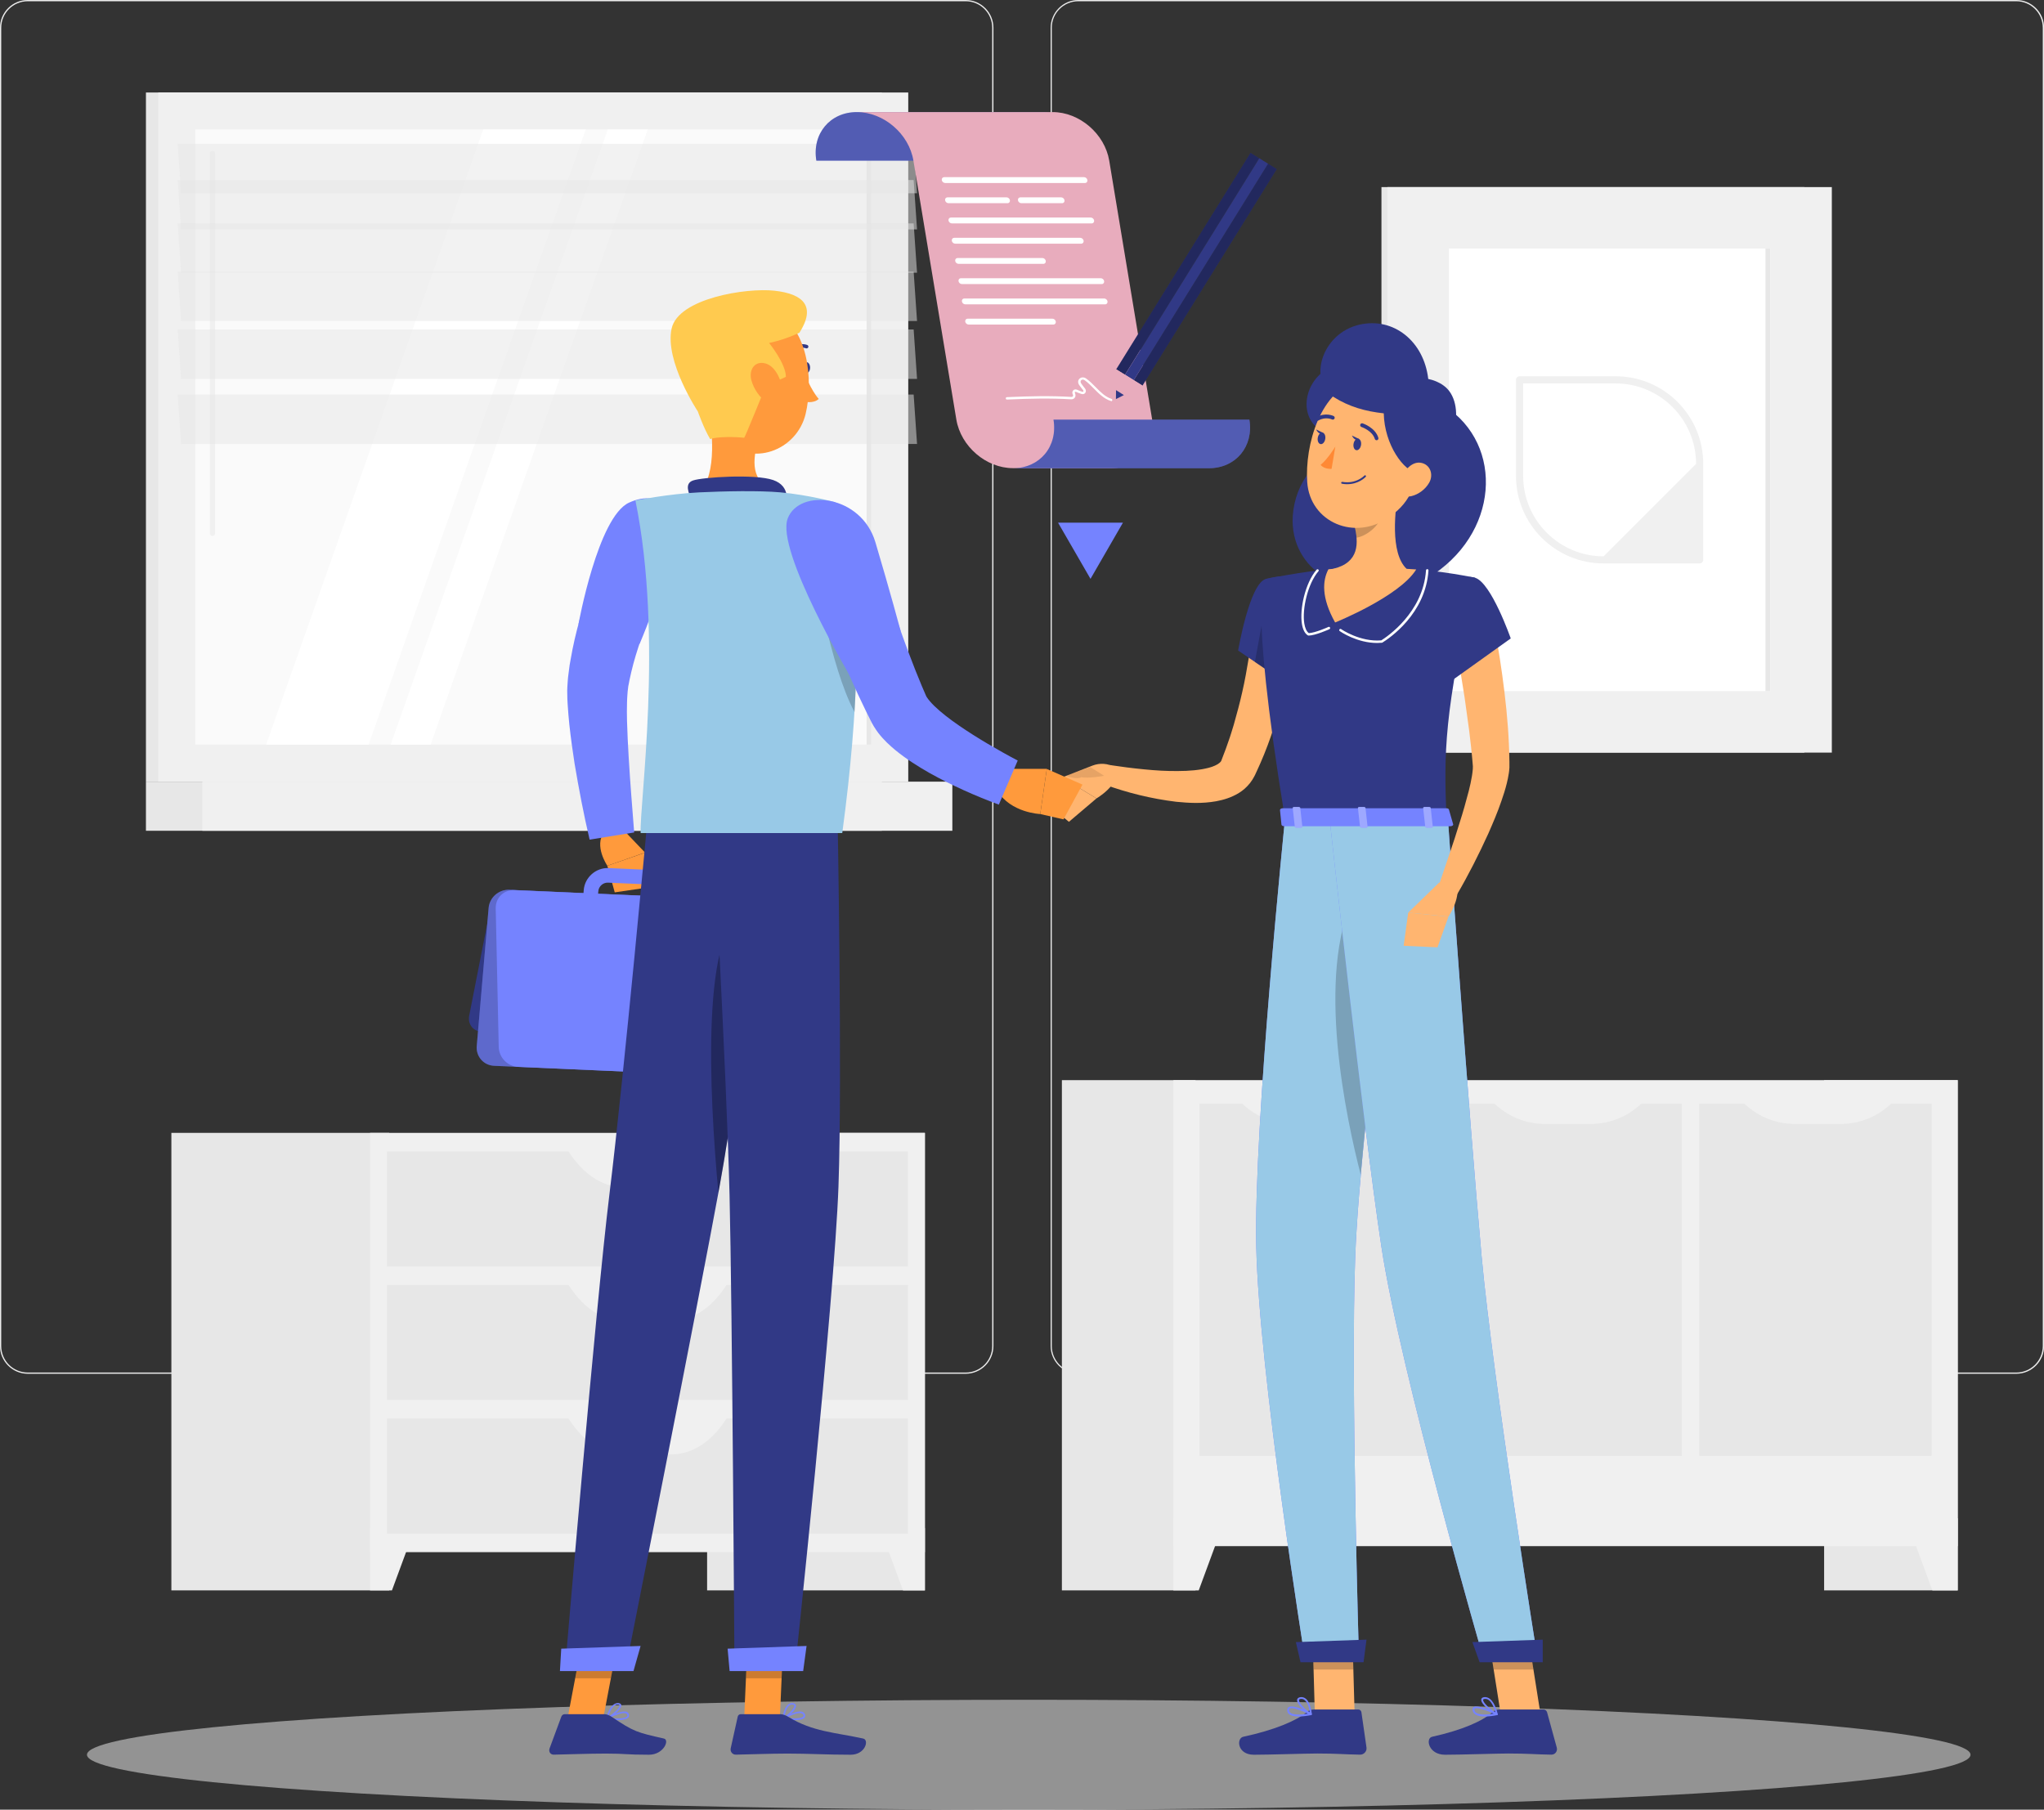 <?xml version="1.0" encoding="UTF-8"?>
<svg xmlns="http://www.w3.org/2000/svg" id="Calque_2" viewBox="0 0 265.13 234.76">
  <rect x="0" y="0" width="265.13" height="234.76" fill="#333333" stroke="none"/>
  <defs>
    <style>.cls-1{opacity:.1;}.cls-2{fill:#f0f0f0;}.cls-3,.cls-4{fill:#e7e7e7;}.cls-5{fill:#e8acbd;}.cls-6,.cls-7{fill:#fff;}.cls-8{fill:#ececec;}.cls-9{fill:#ffca4f;}.cls-10{fill:#ff9a3c;}.cls-11{fill:#fafafa;}.cls-12{fill:#ffb570;}.cls-13{fill:#ff8935;}.cls-14{fill:#98c9e7;}.cls-15{fill:#7583ff;}.cls-16{fill:#313986;}.cls-17{opacity:.2;}.cls-18,.cls-7{opacity:.3;}.cls-4,.cls-19{opacity:.5;}.cls-19{fill:#f5f5f5;}</style>
  </defs>
  <g id="Calque_1-2">
    <g>
      <g>
        <path class="cls-8" d="M125.26,178.21H3.6c-1.98,0-3.6-1.61-3.6-3.6V3.6C0,1.61,1.61,0,3.6,0H125.26c1.98,0,3.6,1.61,3.6,3.6V174.61c0,1.98-1.61,3.6-3.6,3.6ZM3.6,.16C1.7,.16,.16,1.7,.16,3.6V174.61c0,1.9,1.54,3.44,3.44,3.44H125.26c1.9,0,3.44-1.54,3.44-3.44V3.6c0-1.9-1.54-3.44-3.44-3.44H3.6Z"></path>
        <path class="cls-8" d="M261.54,178.21h-121.66c-1.98,0-3.6-1.61-3.6-3.6V3.6c0-1.98,1.61-3.6,3.6-3.6h121.66c1.98,0,3.6,1.61,3.6,3.6V174.61c0,1.98-1.61,3.6-3.6,3.6ZM139.87,.16c-1.9,0-3.44,1.54-3.44,3.44V174.61c0,1.9,1.54,3.44,3.44,3.44h121.66c1.9,0,3.44-1.54,3.44-3.44V3.6c0-1.9-1.54-3.44-3.44-3.44h-121.66Z"></path>
      </g>
      <g>
        <g>
          <rect class="cls-3" x="236.61" y="140.12" width="17.33" height="66.19"></rect>
          <polygon class="cls-2" points="250.65 206.31 253.94 206.31 253.94 196.95 247.2 196.95 250.65 206.31"></polygon>
          <rect class="cls-3" x="137.74" y="140.12" width="17.33" height="66.19"></rect>
          <rect class="cls-2" x="152.2" y="140.12" width="101.74" height="60.45"></rect>
          <g>
            <rect class="cls-3" x="147.82" y="150.94" width="45.68" height="30.16" transform="translate(4.64 336.68) rotate(-90)"></rect>
            <path class="cls-2" d="M173.64,145.8h-5.97c-2.59,0-5.07-1.07-6.85-2.95h19.67c-1.78,1.88-4.26,2.95-6.85,2.95Z"></path>
          </g>
          <g>
            <rect class="cls-3" x="180.23" y="150.94" width="45.68" height="30.16" transform="translate(37.05 369.09) rotate(-90)"></rect>
            <path class="cls-2" d="M206.36,145.8h-5.97c-2.59,0-5.07-1.07-6.85-2.95h19.67c-1.78,1.88-4.26,2.95-6.85,2.95Z"></path>
          </g>
          <g>
            <rect class="cls-3" x="212.64" y="150.94" width="45.68" height="30.16" transform="translate(69.46 401.5) rotate(-90)"></rect>
            <path class="cls-2" d="M238.77,145.8h-5.97c-2.59,0-5.07-1.07-6.85-2.95h19.67c-1.78,1.88-4.26,2.95-6.85,2.95Z"></path>
          </g>
          <polygon class="cls-2" points="155.49 206.31 152.2 206.31 152.2 196.95 158.94 196.95 155.49 206.31"></polygon>
        </g>
        <g>
          <rect class="cls-3" x="18.93" y="12" width="95.46" height="89.4"></rect>
          <rect class="cls-2" x="20.53" y="12" width="97.28" height="89.4"></rect>
          <rect class="cls-3" x="18.93" y="101.4" width="95.46" height="6.37"></rect>
          <rect class="cls-2" x="26.25" y="101.4" width="97.28" height="6.37"></rect>
          <rect class="cls-11" x="29.27" y="12.85" width="79.8" height="87.68" transform="translate(125.87 -12.48) rotate(90)"></rect>
          <polygon class="cls-6" points="34.52 96.6 62.68 16.79 75.98 16.79 47.81 96.6 34.52 96.6"></polygon>
          <path class="cls-2" d="M27.56,69.52c.19,0,.34-.15,.34-.34V19.92c0-.19-.15-.34-.34-.34s-.34,.15-.34,.34v49.26c0,.19,.15,.34,.34,.34Z"></path>
          <polygon class="cls-6" points="50.67 96.6 78.84 16.79 84.02 16.79 55.85 96.6 50.67 96.6"></polygon>
          <rect class="cls-3" x="72.81" y="56.39" width="79.8" height=".61" transform="translate(169.41 -56.02) rotate(90)"></rect>
          <polygon class="cls-4" points="118.95 25.07 23.49 25.07 23.05 18.66 118.51 18.66 118.95 25.07"></polygon>
          <polygon class="cls-4" points="118.95 29.76 23.49 29.76 23.05 23.35 118.51 23.35 118.95 29.76"></polygon>
          <polygon class="cls-4" points="118.95 35.38 23.49 35.38 23.05 28.98 118.51 28.98 118.95 35.38"></polygon>
          <polygon class="cls-4" points="118.95 41.64 23.49 41.64 23.05 35.24 118.51 35.24 118.95 41.64"></polygon>
          <polygon class="cls-4" points="118.95 49.15 23.49 49.15 23.05 42.74 118.51 42.74 118.95 49.15"></polygon>
          <polygon class="cls-4" points="118.95 57.59 23.49 57.59 23.05 51.18 118.51 51.18 118.95 57.59"></polygon>
        </g>
        <g>
          <rect class="cls-3" x="91.72" y="146.96" width="28.25" height="59.35"></rect>
          <polygon class="cls-2" points="117.13 206.31 119.97 206.31 119.97 198.23 114.15 198.23 117.13 206.31"></polygon>
          <rect class="cls-3" x="22.23" y="146.96" width="28.25" height="59.35"></rect>
          <rect class="cls-2" x="48" y="146.96" width="71.97" height="54.39"></rect>
          <rect class="cls-3" x="50.2" y="149.37" width="67.57" height="14.92"></rect>
          <path class="cls-2" d="M87.18,154h-6.38c-2.77,0-5.42-1.84-7.33-5.09h21.04c-1.91,3.25-4.56,5.09-7.33,5.09Z"></path>
          <polygon class="cls-2" points="50.84 206.31 48 206.31 48 198.23 53.82 198.23 50.84 206.31"></polygon>
          <rect class="cls-3" x="50.2" y="166.69" width="67.57" height="14.92"></rect>
          <path class="cls-2" d="M87.18,171.33h-6.38c-2.77,0-5.42-1.84-7.33-5.09h21.04c-1.91,3.25-4.56,5.09-7.33,5.09Z"></path>
          <rect class="cls-3" x="50.2" y="184.02" width="67.57" height="14.92"></rect>
          <path class="cls-2" d="M87.18,188.66h-6.38c-2.77,0-5.42-1.84-7.33-5.09h21.04c-1.91,3.25-4.56,5.09-7.33,5.09Z"></path>
        </g>
        <g>
          <rect class="cls-3" x="179.19" y="24.27" width="54.85" height="73.36"></rect>
          <rect class="cls-2" x="179.96" y="24.27" width="57.65" height="73.36"></rect>
          <rect class="cls-6" x="180.08" y="40.1" width="57.4" height="41.69" transform="translate(269.73 -147.83) rotate(90)"></rect>
          <rect class="cls-3" x="200.61" y="60.64" width="57.4" height=".62" transform="translate(290.26 -168.36) rotate(90)"></rect>
          <path class="cls-2" d="M209.56,48.81h-12.46c-.26,0-.46,.21-.46,.46v12.46c0,6.27,5.1,11.36,11.37,11.36h12.46c.26,0,.46-.21,.46-.46v-12.46c0-6.27-5.1-11.36-11.37-11.36Zm-1.55,23.36c-5.76,0-10.44-4.68-10.44-10.44v-11.99h11.99c5.76,0,10.44,4.68,10.44,10.44l-11.99,11.99Z"></path>
        </g>
      </g>
      <ellipse id="_Path_" class="cls-19" cx="133.44" cy="227.63" rx="122.16" ry="7.13"></ellipse>
      <g>
        <g>
          <g>
            <g>
              <path class="cls-15" d="M131.3,20.84c-.58-3.48,1.78-6.3,5.25-6.3h-25.41c-3.48,0-5.83,2.82-5.25,6.3h25.41Z"></path>
              <path class="cls-18" d="M131.3,20.84c-.58-3.48,1.78-6.3,5.25-6.3h-25.41c-3.48,0-5.83,2.82-5.25,6.3h25.41Z"></path>
            </g>
            <path class="cls-5" d="M136.55,14.54h-25.41c3.48,0,6.77,2.82,7.34,6.3l5.57,33.59c.58,3.48,3.86,6.3,7.34,6.3h12.81c3.48,0,5.83-2.82,5.25-6.3l-5.57-33.59c-.58-3.48-3.86-6.3-7.34-6.3Z"></path>
            <g>
              <path class="cls-15" d="M136.65,54.44c.58,3.48-1.78,6.3-5.25,6.3h25.41c3.48,0,5.83-2.82,5.25-6.3h-25.41Z"></path>
              <path class="cls-18" d="M136.65,54.44c.58,3.48-1.78,6.3-5.25,6.3h25.41c3.48,0,5.83-2.82,5.25-6.3h-25.41Z"></path>
            </g>
          </g>
          <g>
            <path class="cls-6" d="M140.74,23.74h-18.14c-.21,0-.41-.17-.44-.38h0c-.03-.21,.11-.38,.31-.38h18.14c.21,0,.41,.17,.44,.38h0c.03,.21-.11,.38-.31,.38Z"></path>
            <path class="cls-6" d="M130.69,26.36h-7.66c-.21,0-.41-.17-.44-.38h0c-.03-.21,.11-.38,.31-.38h7.66c.21,0,.41,.17,.44,.38h0c.03,.21-.11,.38-.31,.38Z"></path>
            <path class="cls-6" d="M137.77,26.36h-5.29c-.21,0-.41-.17-.44-.38h0c-.03-.21,.11-.38,.31-.38h5.29c.21,0,.41,.17,.44,.38h0c.03,.21-.11,.38-.31,.38Z"></path>
            <path class="cls-6" d="M141.61,28.98h-18.14c-.21,0-.41-.17-.44-.38h0c-.03-.21,.11-.38,.31-.38h18.14c.21,0,.41,.17,.44,.38h0c.03,.21-.11,.38-.31,.38Z"></path>
            <path class="cls-6" d="M140.25,31.61h-16.35c-.21,0-.41-.17-.44-.38h0c-.03-.21,.11-.38,.31-.38h16.35c.21,0,.41,.17,.44,.38h0c.03,.21-.11,.38-.31,.38Z"></path>
            <path class="cls-6" d="M135.34,34.23h-11c-.21,0-.41-.17-.44-.38h0c-.03-.21,.11-.38,.31-.38h11c.21,0,.41,.17,.44,.38h0c.03,.21-.11,.38-.31,.38Z"></path>
            <path class="cls-6" d="M142.91,36.85h-18.14c-.21,0-.41-.17-.44-.38h0c-.03-.21,.11-.38,.31-.38h18.14c.21,0,.41,.17,.44,.38h0c.03,.21-.11,.38-.31,.38Z"></path>
            <path class="cls-6" d="M143.35,39.48h-18.14c-.21,0-.41-.17-.44-.38h0c-.03-.21,.11-.38,.31-.38h18.14c.21,0,.41,.17,.44,.38h0c.03,.21-.11,.38-.31,.38Z"></path>
            <path class="cls-6" d="M136.64,42.1h-11c-.21,0-.41-.17-.44-.38h0c-.03-.21,.11-.38,.31-.38h11c.21,0,.41,.17,.44,.38h0c.03,.21-.11,.38-.31,.38Z"></path>
          </g>
          <g>
            <g>
              <g>
                <rect class="cls-16" x="155.67" y="19.11" width="1.33" height="33.04" transform="translate(270.41 148.31) rotate(-148.19)"></rect>
                <rect class="cls-18" x="155.67" y="19.11" width="1.33" height="33.04" transform="translate(270.41 148.31) rotate(-148.19)"></rect>
              </g>
              <g>
                <rect class="cls-16" x="153.4" y="17.7" width="1.33" height="33.04" transform="translate(266.95 144.51) rotate(-148.19)"></rect>
                <rect class="cls-18" x="153.4" y="17.7" width="1.33" height="33.04" transform="translate(266.95 144.51) rotate(-148.19)"></rect>
              </g>
              <rect class="cls-16" x="154.53" y="18.41" width="1.33" height="33.04" transform="translate(268.68 146.41) rotate(-148.19)"></rect>
              <polygon class="cls-5" points="144.76 50.61 145.78 51.25 148.19 50.02 144.79 47.91 144.76 50.61"></polygon>
              <polygon class="cls-16" points="144.75 51.77 145.78 51.25 144.76 50.61 144.75 51.77"></polygon>
            </g>
            <path class="cls-6" d="M144.12,52.01s-.03,0-.05,0c-.87-.28-1.54-.95-2.18-1.6-.38-.38-.77-.78-1.19-1.08-.19-.13-.37-.1-.46,0-.08,.08-.12,.23,0,.41,.15,.22,.32,.44,.49,.65,.14,.17,.16,.39,.05,.56-.1,.16-.3,.22-.49,.16-.24-.07-.48-.17-.71-.27-.06-.03-.11-.02-.14,0-.03,.03-.04,.09-.01,.15l.03,.08c.07,.18,.06,.37-.05,.52-.1,.14-.28,.22-.46,.21-2.74-.16-5.31-.1-8.33,.03-.09,0-.16-.06-.16-.15,0-.09,.06-.16,.15-.16,3.02-.13,5.6-.19,8.36-.03,.08,0,.15-.02,.19-.08,.04-.06,.05-.14,.01-.21l-.03-.07c-.08-.18-.05-.37,.08-.5,.13-.13,.32-.15,.49-.07,.22,.1,.44,.19,.67,.26,.06,.02,.11,0,.14-.03,.02-.04,.03-.1-.03-.18-.18-.22-.35-.44-.51-.67-.22-.32-.14-.64,.04-.81,.22-.22,.58-.23,.86-.03,.44,.31,.85,.72,1.24,1.12,.61,.62,1.25,1.27,2.05,1.52,.08,.03,.13,.11,.1,.2-.02,.07-.08,.11-.15,.11Z"></path>
          </g>
        </g>
        <polygon class="cls-15" points="141.45 75.09 145.66 67.8 137.24 67.8 141.45 75.09"></polygon>
      </g>
      <g>
        <path class="cls-16" d="M188.74,53.69c-2.01-1.74-4.34-2.42-6.51-2.33-1.53-3.08-4.69-4.89-8.03-4.28-4.79,.88-6.25,6.63-2.92,8.73,1.14,.72,2.31,1.24,3.54,1.61,0,.05-.01,.1-.02,.15-3.98,1.54-6.81,5-7.11,9.32-.49,7.14,7.17,11.3,11.37,7.33,.59-.56,1.13-1.14,1.63-1.73,.8,1.13,1.68,2.29,2.61,3.5,10.42-4.8,12.18-16.48,5.44-22.3Z"></path>
        <path class="cls-12" d="M167.8,81.42c-.06,.88-.14,1.65-.25,2.45-.1,.8-.23,1.59-.35,2.38-.27,1.58-.62,3.14-1,4.7-.77,3.11-1.82,6.18-3.2,9.13l-.13,.28c-.05,.11-.06,.15-.16,.33-.16,.31-.35,.61-.56,.88-.43,.54-.93,.98-1.44,1.29-1.03,.63-2.02,.9-2.95,1.08-1.86,.33-3.54,.23-5.18,.07-3.27-.4-6.32-1.16-9.34-2.25l.69-2.52c1.46,.22,2.98,.42,4.46,.56,1.49,.15,2.97,.24,4.41,.22,1.43,0,2.86-.12,4.02-.43,.57-.15,1.06-.38,1.33-.6,.14-.11,.21-.2,.25-.27,.02-.04,.03-.07,.04-.1l.17-.45c.27-.68,.52-1.36,.75-2.05,.25-.68,.45-1.39,.67-2.09,.4-1.42,.79-2.84,1.11-4.28,.33-1.44,.59-2.9,.83-4.36,.25-1.44,.44-2.97,.59-4.33l5.26,.38Z"></path>
        <path class="cls-16" d="M164.21,75.1c-2.13,.54-3.61,9.29-3.61,9.29l5.86,3.98s5.62-8.83,3.98-11.16c-1.7-2.43-3.12-2.9-6.23-2.11Z"></path>
        <polygon class="cls-17" points="164.4 77.06 162.77 85.88 166.06 88.11 164.4 77.06"></polygon>
        <path class="cls-12" d="M141.72,99.31l-3.98,1.55,4.49,2.71s2.87-1.66,2.8-3.8l-.44-.25c-.88-.5-1.93-.57-2.87-.21Z"></path>
        <path class="cls-1" d="M141.43,99.51s-1.17,.4-1.97,.68c-.69,.24-1.13,.45-1.13,.45,0,0,1.3,.54,1.94,.18,.87,.2,2.95-.18,2.95-.18l-1.79-1.13Z"></path>
        <polygon class="cls-12" points="135.27 103.8 138.65 106.61 142.23 103.57 137.74 100.86 135.27 103.8"></polygon>
        <polygon class="cls-12" points="175.71 222.36 170.55 222.36 170.21 210.42 175.37 210.42 175.71 222.36"></polygon>
        <path class="cls-16" d="M170.38,221.76h5.8c.21,0,.38,.15,.41,.35l.66,4.59c.07,.48-.34,.93-.83,.92-2.02-.03-2.99-.15-5.54-.15-1.57,0-6.07,.16-8.24,.16s-2.28-2.14-1.38-2.33c4.04-.87,6.89-2.07,8.26-3.21,.25-.21,.55-.32,.86-.32Z"></path>
        <g class="cls-17">
          <polygon points="170.21 210.42 170.39 216.58 175.55 216.58 175.37 210.42 170.21 210.42"></polygon>
        </g>
        <path class="cls-16" d="M164.21,75.1s-2.46,.87,2.47,31.13h20.95c-.35-8.53-.36-13.78,3.71-31.28,0,0-4.39-.95-8.9-1.17-3.53-.17-6.41-.28-9.51,0-4.09,.37-8.72,1.32-8.72,1.32Z"></path>
        <path class="cls-6" d="M178.64,83.41c-2.63,0-4.76-1.47-4.86-1.54-.07-.05-.09-.15-.04-.22,.05-.07,.15-.09,.22-.04,.02,.02,2.45,1.69,5.21,1.46,.69-.43,5.44-3.6,5.8-9.09,0-.09,.09-.15,.17-.15,.09,0,.15,.08,.15,.17-.37,5.62-5.04,8.78-5.98,9.36-.02,.01-.04,.02-.07,.02-.2,.02-.4,.03-.6,.03Z"></path>
        <path class="cls-6" d="M169.72,82.44s-.06,0-.08-.02c-.39-.24-.65-.75-.77-1.5-.3-1.92,.42-5.28,1.91-7.02,.06-.07,.16-.07,.22-.02,.07,.06,.07,.16,.02,.22-1.4,1.63-2.13,4.91-1.84,6.77,.1,.62,.3,1.06,.59,1.26,.83-.03,2.52-.79,2.54-.8,.08-.04,.17,0,.21,.08,.04,.08,0,.17-.08,.21-.07,.03-1.84,.83-2.72,.83Z"></path>
        <path class="cls-12" d="M181.5,63.07c-.6,3.06-1.2,8.67,.94,10.71,0,0-.84,3.11-6.52,3.11-6.25,0-2.99-3.1-2.99-3.1,3.41-.82,3.33-3.35,2.73-5.73l5.84-4.99Z"></path>
        <path class="cls-12" d="M182.44,73.79c-3.53-.17-6.41-.29-9.51,0-.21,.02-.41,.04-.62,.06-.76,1.44-.95,3.65,.87,6.9,0,0,8.35-3.36,10.52-6.88-.41-.03-.83-.06-1.25-.08Z"></path>
        <path class="cls-17" d="M179.12,65.11l-3.46,2.95c.14,.56,.25,1.13,.29,1.69,1.3-.19,3.1-1.62,3.23-2.99,.07-.68,.04-1.34-.07-1.65Z"></path>
        <path class="cls-12" d="M184.8,57.77c-1.17,4.98-1.55,7.12-4.54,9.27-4.49,3.24-10.36,.71-10.7-4.52-.31-4.71,1.65-12.07,6.92-13.24,5.19-1.15,9.49,3.5,8.32,8.48Z"></path>
        <g>
          <path class="cls-15" d="M166.68,106.24s-4.07,39.74-3.73,55.47c.35,16.36,6.35,53.68,6.35,53.68h6.98s-1.1-36.36-.49-52.43c.67-17.52,6.24-56.72,6.24-56.72h-15.34Z"></path>
          <path class="cls-14" d="M166.68,106.24s-4.07,39.74-3.73,55.47c.35,16.36,6.35,53.68,6.35,53.68h6.98s-1.1-36.36-.49-52.43c.67-17.52,6.24-56.72,6.24-56.72h-15.34Z"></path>
        </g>
        <polygon class="cls-16" points="176.87 215.63 168.69 215.63 168.09 213.02 177.25 212.7 176.87 215.63"></polygon>
        <path class="cls-17" d="M175.71,116.12c-5.15,10.35-1.03,29.23,.79,36.26,.93-10.55,2.51-23.45,3.73-32.92-.78-5.36-2.15-8.11-4.52-3.34Z"></path>
        <polygon class="cls-12" points="199.82 222.36 194.66 222.36 192.77 210.42 197.93 210.42 199.82 222.36"></polygon>
        <path class="cls-16" d="M194.41,221.76h5.8c.21,0,.4,.15,.46,.35l1.26,4.59c.13,.48-.22,.93-.71,.92-2.02-.03-3.01-.15-5.56-.15-1.57,0-6.05,.16-8.22,.16s-2.56-2.14-1.68-2.33c3.93-.87,6.63-2.07,7.84-3.21,.22-.21,.51-.32,.82-.32Z"></path>
        <g class="cls-17">
          <polygon points="192.77 210.42 193.75 216.58 198.91 216.58 197.93 210.42 192.77 210.42"></polygon>
        </g>
        <g>
          <path class="cls-15" d="M172.47,106.24s4.33,39.74,6.71,55.47c2.48,16.36,13.31,53.68,13.31,53.68h6.98s-5.82-36.36-7.29-52.43c-1.6-17.52-4.37-56.72-4.37-56.72h-15.34Z"></path>
          <path class="cls-14" d="M172.47,106.24s4.33,39.74,6.71,55.47c2.48,16.36,13.31,53.68,13.31,53.68h6.98s-5.82-36.36-7.29-52.43c-1.6-17.52-4.37-56.72-4.37-56.72h-15.34Z"></path>
        </g>
        <polygon class="cls-16" points="200.11 215.63 191.92 215.63 190.99 213.02 200.11 212.7 200.11 215.63"></polygon>
        <path class="cls-15" d="M192.59,222.67c-.51,0-1-.08-1.29-.32-.19-.15-.29-.35-.3-.59,0-.15,.05-.26,.17-.32,.59-.35,2.78,.7,3.03,.82,.05,.02,.08,.07,.08,.13,0,.05-.03,.09-.08,.1-.43,.09-1.03,.18-1.6,.18Zm-1.06-1.07c-.09,0-.17,.01-.22,.04-.05,.03-.07,.07-.06,.13,0,.16,.07,.29,.19,.39,.35,.28,1.2,.33,2.32,.14-.75-.34-1.74-.71-2.23-.71Z"></path>
        <path class="cls-15" d="M194.17,222.48s-.03,0-.05-.01c-.65-.28-2.01-1.39-1.99-1.97,0-.14,.08-.31,.41-.34,.25-.03,.48,.05,.7,.21,.72,.54,1.02,1.93,1.03,1.99,0,.04,0,.08-.04,.11-.02,.01-.04,.02-.07,.02Zm-1.5-2.09s-.05,0-.07,0c-.22,.02-.22,.11-.22,.14-.01,.35,.93,1.23,1.6,1.61-.11-.4-.39-1.24-.86-1.59-.14-.11-.29-.16-.44-.16Z"></path>
        <path class="cls-16" d="M176.54,57.74c-.07,.41-.34,.71-.61,.66-.27-.05-.43-.42-.36-.83,.07-.41,.34-.71,.61-.66,.27,.05,.43,.42,.36,.83Z"></path>
        <path class="cls-16" d="M171.9,56.95c-.07,.41-.34,.71-.61,.66-.27-.05-.43-.42-.36-.83,.07-.41,.34-.71,.61-.66,.27,.05,.43,.42,.36,.83Z"></path>
        <path class="cls-16" d="M171.66,56.16l-.94-.45s.37,.86,.94,.45Z"></path>
        <path class="cls-13" d="M173.21,57.93s-1,1.65-1.91,2.37c.46,.6,1.42,.52,1.42,.52l.49-2.89Z"></path>
        <path class="cls-16" d="M174.68,62.81c-.19,0-.4-.02-.61-.06-.07-.01-.11-.07-.1-.14,.01-.07,.08-.11,.14-.1,1.81,.31,2.86-.81,2.87-.82,.05-.05,.12-.05,.17,0,.05,.05,.05,.12,0,.17-.04,.04-.92,.98-2.47,.95Z"></path>
        <path class="cls-16" d="M187.23,50c-.62-.44-1.29-.7-1.97-.84-.57-4.91-4.51-8.04-8.9-7.05-4.98,1.12-6.71,7.3-3.36,9.4,1.99,1.25,4.09,1.85,6.49,2.11,.08,4.07,2.62,7.57,4.41,7.75,5.09-2.03,6.41-9.21,3.34-11.36Z"></path>
        <path class="cls-12" d="M185.38,62.62c-.53,.92-1.43,1.52-2.27,1.73-1.27,.33-1.88-.82-1.5-2,.34-1.07,1.41-2.52,2.67-2.32,1.25,.2,1.7,1.54,1.1,2.59Z"></path>
        <path class="cls-16" d="M178.56,57.11c-.1,0-.2-.07-.23-.17-.33-1.08-1.71-1.54-1.73-1.55-.13-.04-.2-.18-.16-.31,.04-.13,.18-.2,.31-.16,.07,.02,1.64,.55,2.04,1.87,.04,.13-.03,.27-.16,.31-.03,0-.05,.01-.08,.01Z"></path>
        <path class="cls-16" d="M170.88,54.57c-.08,0-.16-.05-.21-.12-.07-.12-.03-.27,.09-.33,1.17-.67,2.18-.17,2.23-.15,.12,.06,.17,.21,.11,.33-.06,.12-.21,.17-.33,.11h0s-.82-.4-1.76,.14c-.04,.02-.08,.03-.13,.03Z"></path>
        <path class="cls-12" d="M193.75,80.96c.6,2.96,1.04,5.89,1.4,8.86,.36,2.97,.6,5.96,.64,9.02,0,.15,0,.46,0,.74-.02,.26-.04,.51-.08,.74-.07,.46-.16,.88-.26,1.29-.2,.81-.44,1.56-.7,2.3-.5,1.47-1.1,2.86-1.7,4.23-1.25,2.74-2.58,5.38-4.1,7.97l-2.37-1.1,1.4-4.14c.48-1.38,.93-2.76,1.35-4.14,.44-1.37,.83-2.75,1.18-4.1,.17-.67,.32-1.34,.42-1.97,.05-.32,.09-.61,.11-.89,0-.13,.01-.25,.01-.36l-.03-.36c-.11-1.41-.28-2.83-.45-4.26l-.59-4.28c-.44-2.85-.92-5.74-1.41-8.55l5.18-1.01Z"></path>
        <path class="cls-16" d="M191.34,74.95c2.1,.64,4.62,7.87,4.62,7.87l-8.14,5.82s-2.97-6.03-2.09-8.75c.92-2.83,3.22-5.67,5.61-4.94Z"></path>
        <path class="cls-15" d="M168.44,222.67c-.51,0-.99-.08-1.25-.32-.17-.15-.24-.35-.22-.59,.01-.15,.08-.26,.21-.32,.63-.35,2.69,.7,2.92,.82,.05,.02,.07,.07,.06,.13,0,.05-.05,.09-.1,.1-.44,.09-1.06,.18-1.62,.18Zm-.92-1.07c-.09,0-.17,.01-.23,.04-.05,.03-.08,.07-.08,.13-.02,.16,.03,.29,.14,.39,.31,.28,1.16,.33,2.31,.14-.71-.34-1.65-.71-2.14-.71Z"></path>
        <path class="cls-15" d="M170.04,222.48s-.03,0-.05-.01c-.61-.28-1.83-1.39-1.74-1.97,.02-.14,.12-.31,.46-.34,.25-.03,.48,.05,.68,.21,.65,.54,.77,1.93,.77,1.99,0,.04-.02,.08-.05,.11-.02,.01-.05,.02-.07,.02Zm-1.23-2.09s-.05,0-.07,0c-.22,.02-.24,.11-.24,.14-.06,.35,.77,1.23,1.4,1.61-.06-.4-.23-1.24-.66-1.59-.13-.11-.27-.16-.42-.16Z"></path>
        <path class="cls-16" d="M176.3,56.95l-.94-.45s.37,.86,.94,.45Z"></path>
        <path class="cls-15" d="M187.94,105.01l.54,1.88c.07,.15-.1,.29-.34,.29h-21.56c-.19,0-.35-.09-.36-.21l-.19-1.88c-.01-.13,.15-.24,.36-.24h21.22c.16,0,.29,.06,.34,.16Z"></path>
        <g>
          <g>
            <path class="cls-15" d="M185.09,107.38h.57c.11,0,.2-.06,.19-.13l-.27-2.44c0-.07-.11-.13-.22-.13h-.57c-.11,0-.2,.06-.19,.13l.27,2.44c0,.07,.11,.13,.22,.13Z"></path>
            <g class="cls-18">
              <path class="cls-6" d="M185.09,107.38h.57c.11,0,.2-.06,.19-.13l-.27-2.44c0-.07-.11-.13-.22-.13h-.57c-.11,0-.2,.06-.19,.13l.27,2.44c0,.07,.11,.13,.22,.13Z"></path>
            </g>
          </g>
          <g>
            <path class="cls-15" d="M168.17,107.38h.57c.11,0,.2-.06,.19-.13l-.27-2.44c0-.07-.11-.13-.22-.13h-.57c-.11,0-.2,.06-.19,.13l.27,2.44c0,.07,.11,.13,.22,.13Z"></path>
            <path class="cls-7" d="M168.17,107.38h.57c.11,0,.2-.06,.19-.13l-.27-2.44c0-.07-.11-.13-.22-.13h-.57c-.11,0-.2,.06-.19,.13l.27,2.44c0,.07,.11,.13,.22,.13Z"></path>
          </g>
          <g>
            <path class="cls-15" d="M176.63,107.38h.57c.11,0,.2-.06,.19-.13l-.27-2.44c0-.07-.11-.13-.22-.13h-.57c-.11,0-.2,.06-.19,.13l.27,2.44c0,.07,.11,.13,.22,.13Z"></path>
            <path class="cls-7" d="M176.63,107.38h.57c.11,0,.2-.06,.19-.13l-.27-2.44c0-.07-.11-.13-.22-.13h-.57c-.11,0-.2,.06-.19,.13l.27,2.44c0,.07,.11,.13,.22,.13Z"></path>
          </g>
        </g>
        <path class="cls-12" d="M186.66,114.51l-4,3.88,5.22,.52s1.88-2.73,.9-4.63l-2.12,.23Z"></path>
        <polygon class="cls-12" points="182.07 122.69 186.46 122.89 187.88 118.92 182.66 118.39 182.07 122.69"></polygon>
      </g>
      <g>
        <path class="cls-15" d="M80.08,223.14c.59,0,1.18-.08,1.41-.35,.08-.09,.16-.25,.06-.48-.05-.13-.16-.21-.31-.26-.74-.21-2.49,.71-2.57,.75-.04,.02-.07,.07-.07,.11,0,.05,.03,.08,.07,.09,.29,.06,.85,.13,1.4,.13Zm.87-.9c.08,0,.15,0,.21,.03,.1,.03,.16,.08,.19,.15,.06,.14,.02,.2-.01,.24-.26,.3-1.43,.31-2.27,.18,.46-.22,1.35-.61,1.89-.61Z"></path>
        <path class="cls-15" d="M78.7,223.01s.03,0,.05,0c.6-.25,1.85-1.25,1.84-1.77,0-.12-.07-.28-.36-.31-.22-.02-.43,.04-.64,.19-.66,.48-.97,1.73-.98,1.78,0,.04,0,.08,.03,.1,.02,.01,.04,.02,.06,.02Zm1.41-1.88s.04,0,.07,0c.19,.02,.2,.1,.2,.12,0,.31-.86,1.1-1.48,1.44,.11-.36,.39-1.11,.82-1.43,.13-.1,.26-.14,.4-.14Z"></path>
        <polygon class="cls-10" points="73.62 222.9 78.25 222.9 80.29 212.18 75.66 212.18 73.62 222.9"></polygon>
        <path class="cls-16" d="M78.3,222.37h-5.05c-.19,0-.37,.13-.44,.32l-1.52,4.11c-.16,.43,.11,.83,.54,.82,1.83-.03,4.48-.14,6.77-.14,2.68,0,2.43,.15,5.58,.15,1.9,0,2.71-1.92,1.94-2.1-3.5-.79-3.91-.88-6.76-2.81-.31-.21-.66-.36-1.06-.36Z"></path>
        <polygon class="cls-17" points="80.29 212.19 79.24 217.71 74.61 217.71 75.66 212.19 80.29 212.19"></polygon>
        <path class="cls-10" d="M80.64,107.42l3.03,3.18-4.89,1.71s-1.78-2.6-.41-4.37l2.27-.52Z"></path>
        <polygon class="cls-10" points="84.58 115.05 79.74 115.76 78.78 112.31 83.67 110.61 84.58 115.05"></polygon>
        <g>
          <path class="cls-16" d="M62.47,133.83l23.61,1.04c1.1,.05,2.17-.8,2.38-1.89l2.83-14.43c.21-1.09-.51-2.02-1.61-2.07l-23.61-1.04c-1.1-.05-2.17,.8-2.38,1.89l-2.83,14.43c-.21,1.09,.5,2.02,1.61,2.07Z"></path>
          <g>
            <path class="cls-15" d="M64.09,138.26l29.17,1.28c1.36,.06,2.56-.99,2.68-2.35l1.54-17.91c.12-1.36-.89-2.51-2.25-2.57l-29.17-1.28c-1.36-.06-2.56,.99-2.68,2.35l-1.54,17.91c-.12,1.36,.89,2.51,2.25,2.57Z"></path>
            <path class="cls-17" d="M64.09,138.26l29.17,1.28c1.36,.06,2.56-.99,2.68-2.35l1.54-17.91c.12-1.36-.89-2.51-2.25-2.57l-29.17-1.28c-1.36-.06-2.56,.99-2.68,2.35l-1.54,17.91c-.12,1.36,.89,2.51,2.25,2.57Z"></path>
          </g>
          <path class="cls-15" d="M85.49,121.44s-.05,0-.07,0l-8.47-.37h0c-.45-.02-.86-.22-1.16-.55-.3-.34-.44-.77-.4-1.22l.33-3.86c.14-1.63,1.58-2.9,3.22-2.83l5.67,.25c.84,.04,1.6,.4,2.15,1.03,.55,.62,.81,1.43,.74,2.27l-.32,3.74c-.07,.87-.82,1.55-1.69,1.55Zm-8.19-2.25l8.01,.35,.31-3.55c.03-.32-.07-.62-.28-.86-.21-.23-.49-.37-.81-.38l-5.67-.25c-.63-.03-1.2,.48-1.25,1.1l-.31,3.59Z"></path>
          <path class="cls-15" d="M96.38,139.68l-29.17-1.28c-1.36-.06-2.49-1.21-2.52-2.58l-.39-17.99c-.03-1.36,1.05-2.42,2.41-2.36l29.17,1.28c1.36,.06,2.49,1.21,2.52,2.58l.39,17.99c.03,1.36-1.05,2.42-2.41,2.36Z"></path>
        </g>
        <path class="cls-15" d="M87.74,72.18c-.31,.61-.67,1.35-1,2.04-.34,.7-.66,1.41-.98,2.13-.64,1.43-1.25,2.86-1.8,4.31-.55,1.45-1.05,2.9-1.49,4.34-.21,.72-.42,1.44-.58,2.16-.09,.36-.17,.72-.24,1.07l-.1,.53c-.04,.18-.08,.36-.08,.49-.03,.28-.08,.53-.09,.9-.02,.34-.05,.68-.05,1.06-.03,.73-.01,1.51,0,2.29,.04,1.57,.13,3.17,.22,4.78,.19,3.22,.46,6.49,.71,9.71l-5.78,.93c-.77-3.28-1.39-6.54-1.95-9.86-.26-1.67-.49-3.34-.68-5.06-.08-.87-.17-1.73-.22-2.65-.04-.44-.04-.93-.05-1.41-.02-.45,.02-1.02,.06-1.56,.01-.29,.05-.51,.07-.74l.09-.69c.05-.46,.12-.92,.21-1.36,.15-.9,.33-1.78,.53-2.66,.4-1.74,.88-3.44,1.43-5.09,.55-1.66,1.14-3.29,1.79-4.89,.33-.8,.67-1.6,1.02-2.39,.35-.81,.7-1.55,1.14-2.42l7.84,4.05Z"></path>
        <path class="cls-16" d="M100.37,105.17s-4.45,34.61-7.03,48.72c-2.68,14.68-12.22,62.75-12.22,62.75h-7.84s3.99-47.21,5.76-61.63c1.93-15.72,5.05-49.84,5.05-49.84h16.27Z"></path>
        <path class="cls-15" d="M83.09,213.52s-.92,3.26-.92,3.26h-9.54l.17-2.91,10.29-.35Z"></path>
        <path class="cls-16" d="M104.16,47.69c0,.39,.21,.71,.46,.71s.46-.32,.46-.71-.21-.71-.46-.71-.46,.32-.46,.71Z"></path>
        <path class="cls-10" d="M104.33,48.4s.89,2.26,1.87,3.35c-.69,.65-1.87,.35-1.87,.35v-3.7Z"></path>
        <path class="cls-16" d="M102.77,45.52s.09-.01,.13-.04c.83-.6,1.63-.3,1.64-.3,.12,.05,.25-.01,.3-.13,.05-.12-.01-.25-.13-.3-.04-.02-1.04-.39-2.07,.36-.1,.07-.13,.22-.05,.32,.04,.06,.12,.1,.19,.1Z"></path>
        <path class="cls-10" d="M91.75,52.02c.66,3.39,1.33,9.59-1.04,11.85,0,0,.93,3.43,7.22,3.43,6.92,0,3.31-3.43,3.31-3.43-3.78-.9-3.68-3.7-3.02-6.33l-6.46-5.52Z"></path>
        <path class="cls-16" d="M89.8,65.05c-.5-1.09-1.04-2.33,.09-2.72,1.24-.43,8.04-.87,10.39-.06s1.68,3.01,1.68,3.01l-12.16-.23Z"></path>
        <path class="cls-15" d="M81.6,65.2c-4.05,1.84-6.57,15.79-6.57,15.79l7.94,2.52s2.51-5.8,3.89-11.35c1.44-5.82-1.11-8.84-5.26-6.96Z"></path>
        <path class="cls-10" d="M130.9,99.74h4.88s-.85,5.86-.85,5.86c0,0-3.83-.14-5.57-3.03l1.54-2.83Z"></path>
        <polygon class="cls-10" points="140.41 101.78 137.95 106.29 134.93 105.6 135.78 99.75 140.41 101.78"></polygon>
        <path class="cls-10" d="M91.09,46.86c.3,4.81,.22,7.65,2.66,10.12,3.66,3.72,9.6,1.51,10.75-3.29,1.03-4.33,.38-11.47-4.34-13.39-4.64-1.89-9.36,1.75-9.07,6.56Z"></path>
        <path class="cls-9" d="M90.54,53.41s-4.36-6.54-3.42-10.8c.87-3.91,9.67-5.3,13.32-4.9,3.88,.42,5.39,2.09,3.26,5.45-2.19,1.02-3.94,1.33-3.94,1.33,0,0,2.17,2.65,2.18,4.39-.61,.33-2.57,1.11-2.57,1.11,0,0-2.76,6.81-2.84,6.8-1.07-.13-3.53-.17-4.41,.17-.83-1.38-1.59-3.55-1.59-3.55Z"></path>
        <path class="cls-10" d="M97.46,49.31c.32,1.21,1.12,2.26,1.96,2.89,1.26,.95,2.2,.05,2.11-1.36-.08-1.27-.84-3.3-2.23-3.69-1.37-.39-2.2,.78-1.84,2.17Z"></path>
        <path class="cls-18" d="M97.03,118.1c-6.2,1.44-5.03,23.84-3.85,36.61,.05-.29,.1-.56,.15-.83,1.54-8.41,3.74-24.07,5.27-35.37-.51-.23-1.18-.51-1.57-.42Z"></path>
        <g>
          <path class="cls-15" d="M103.02,223.14c.59,0,1.17-.08,1.36-.35,.07-.09,.12-.25,0-.48-.07-.13-.19-.21-.35-.26-.77-.21-2.39,.71-2.46,.75-.04,.02-.06,.07-.05,.11,0,.05,.04,.08,.09,.09,.3,.06,.87,.13,1.42,.13Zm.73-.9c.08,0,.15,0,.21,.03,.1,.03,.17,.08,.21,.15,.08,.14,.05,.2,.02,.24-.22,.3-1.39,.31-2.25,.18,.43-.22,1.26-.61,1.8-.61Z"></path>
          <path class="cls-15" d="M101.62,223.01s.03,0,.04,0c.56-.25,1.67-1.25,1.58-1.77-.02-.12-.11-.28-.41-.31-.22-.02-.43,.04-.61,.19-.59,.48-.71,1.73-.72,1.78,0,.04,.01,.08,.05,.1,.02,.01,.04,.02,.06,.02Zm1.13-1.88s.04,0,.07,0c.2,.02,.21,.1,.21,.12,.05,.31-.7,1.1-1.27,1.44,.06-.36,.22-1.11,.61-1.43,.12-.1,.24-.14,.38-.14Z"></path>
          <polygon class="cls-10" points="96.53 222.9 101.16 222.9 101.62 212.18 97 212.18 96.53 222.9"></polygon>
          <path class="cls-16" d="M101.13,222.37h-5.05c-.19,0-.35,.13-.39,.32l-.91,4.11c-.09,.43,.23,.83,.67,.82,1.82-.03,4.46-.14,6.75-.14,2.68,0,4.99,.15,8.14,.15,1.9,0,2.43-1.92,1.63-2.1-3.62-.79-6.58-.88-9.71-2.81-.34-.21-.72-.36-1.12-.36Z"></path>
          <polygon class="cls-17" points="101.62 212.19 101.39 217.71 96.76 217.71 96.99 212.19 101.62 212.19"></polygon>
          <path class="cls-16" d="M108.63,105.17s.64,34.61,.13,48.72c-.52,14.68-5.65,62.75-5.65,62.75h-7.84s-.29-47.21-.64-61.63c-.38-15.72-2.28-49.84-2.28-49.84h16.27Z"></path>
          <path class="cls-15" d="M104.62,213.52s-.44,3.26-.44,3.26h-9.54l-.26-2.91,10.24-.35Z"></path>
        </g>
        <path class="cls-14" d="M108.35,65.16s5.55,8.47,.9,42.91h-26.15c-.17-3.8,2.98-25.24-.68-43.15,0,0,4.24-.85,8.29-1.05,3.16-.15,7.74-.25,10.52,0,3.67,.33,7.12,1.28,7.12,1.28Z"></path>
        <path class="cls-17" d="M111.11,82.78l-5.48-9.09s2.06,12.88,5.22,18.69c.21-3.64,.29-6.82,.26-9.6Z"></path>
        <path class="cls-15" d="M113.45,71.79c.9,2.88,1.9,5.83,2.9,8.71,1.02,2.89,2.07,5.76,3.23,8.51l.44,1.02c.1,.23,.09,.19,.1,.23,0,.04,.07,.11,.09,.17,.19,.3,.55,.73,.98,1.15,.88,.85,2.01,1.72,3.19,2.53,1.19,.82,2.44,1.61,3.73,2.37,1.28,.75,2.63,1.52,3.9,2.18l-2.45,5.72c-3.13-1.17-6.04-2.46-9-4.11-1.47-.84-2.93-1.75-4.41-2.95-.74-.62-1.5-1.3-2.24-2.26-.19-.27-.37-.51-.55-.81-.18-.3-.39-.68-.44-.81l-.55-1.1c-1.44-2.94-2.73-5.87-3.92-8.84-1.21-2.97-2.3-5.92-3.37-8.98l8.39-2.73Z"></path>
        <path class="cls-15" d="M102.18,67.25c-1.62,4.12,8.23,20.71,8.23,20.71l6.41-6.13s-1.4-5.22-3.27-11.49c-1.84-6.17-9.83-7.03-11.37-3.1Z"></path>
      </g>
    </g>
  </g>
</svg>
